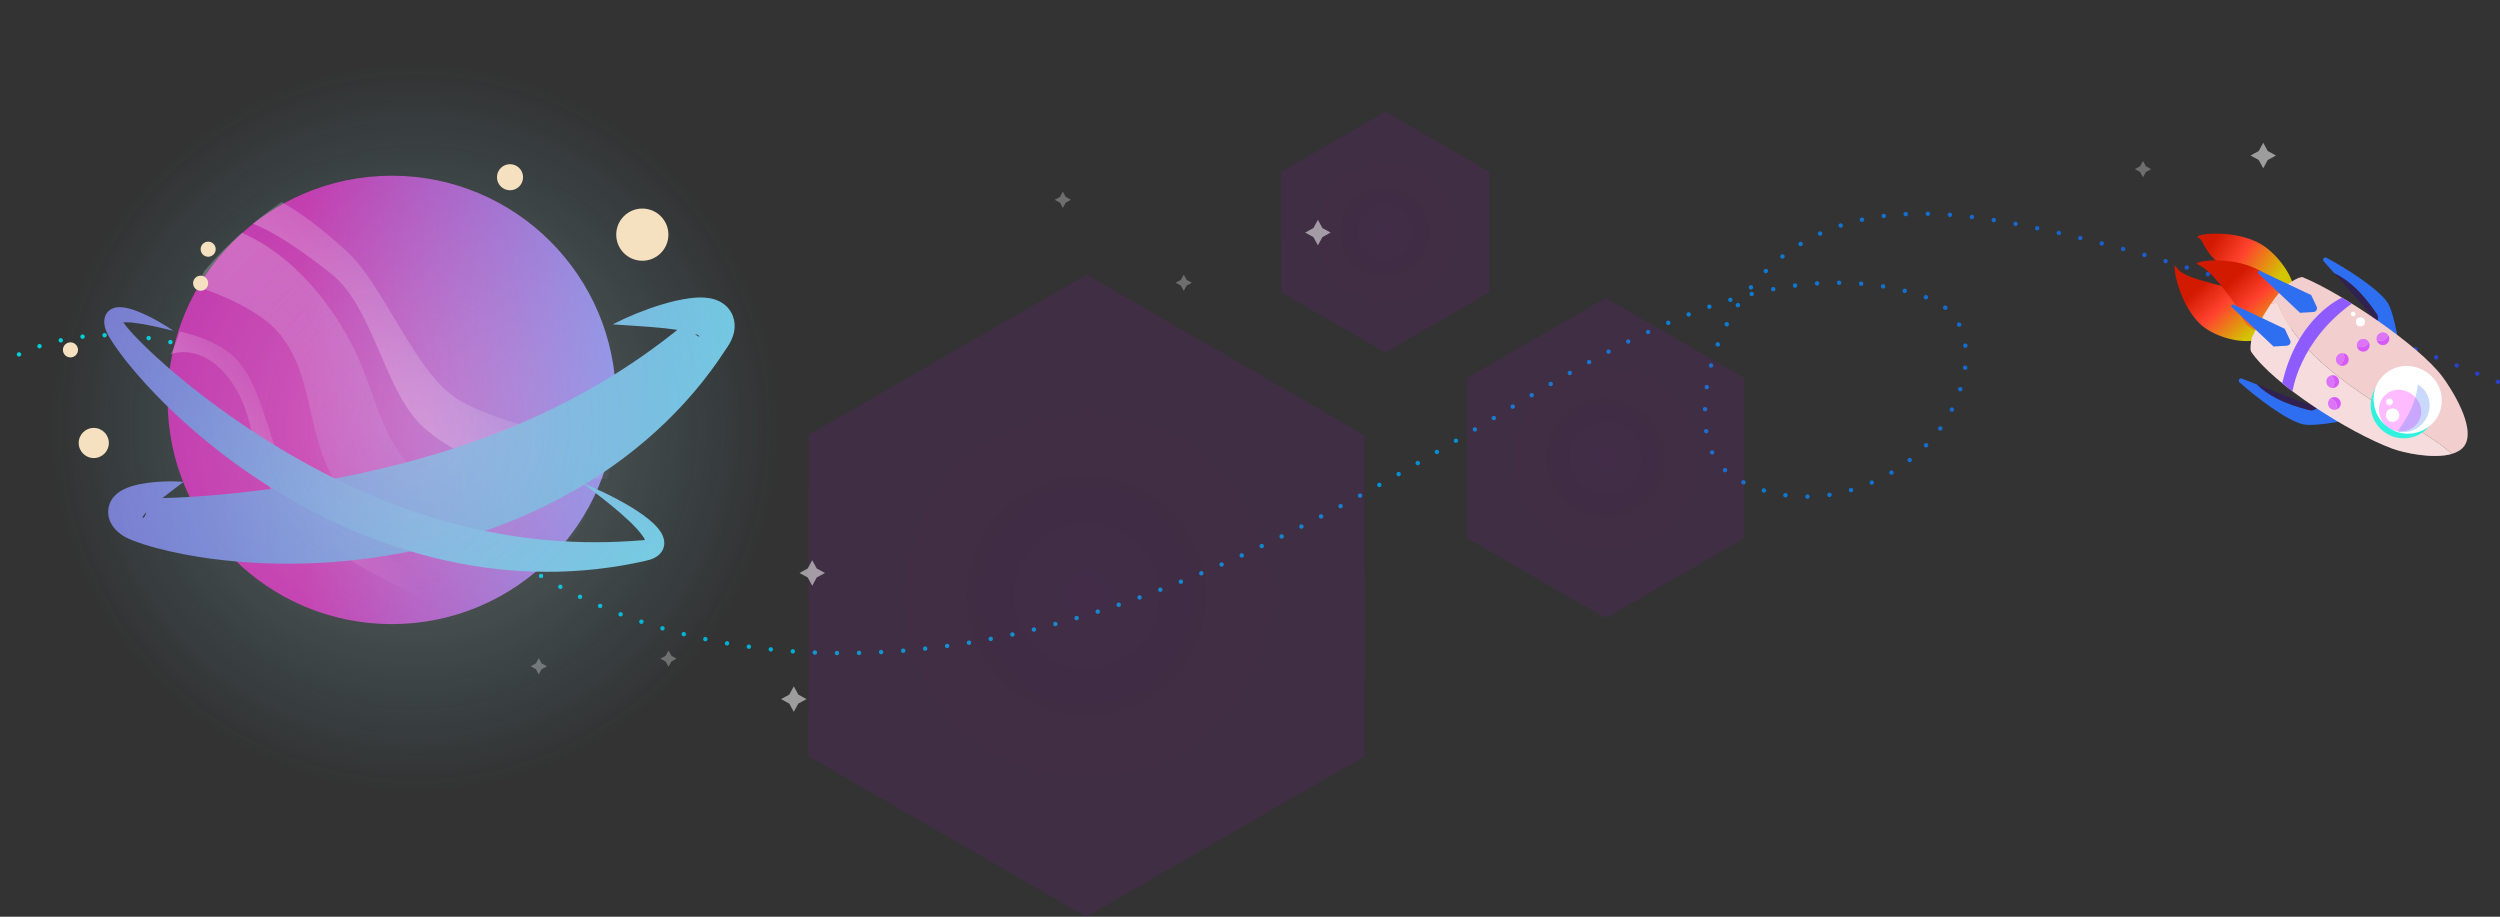 <?xml version="1.0" encoding="UTF-8"?>
<svg id="uuid-7e63e1a7-2ced-4d31-9b77-603e6f4ce320" data-name="Layer 2" xmlns="http://www.w3.org/2000/svg" xmlns:xlink="http://www.w3.org/1999/xlink" viewBox="0 0 1131.381 414.865">
  <rect x="0" y="0" width="1131.381" height="414.865" fill="#333333" stroke="none"/>
  <defs>
    <style>
      .uuid-325b8f8b-3094-42d1-8d48-b4c1b83c2708 {
        fill: url(#uuid-15e950e2-9811-45c4-905e-c47d5ca477b3);
      }

      .uuid-325b8f8b-3094-42d1-8d48-b4c1b83c2708, .uuid-40387b04-f5f3-4d08-958a-d621ad111246, .uuid-0e8dee34-399d-418a-b03a-d6b48f8f33b5, .uuid-f268f325-f01e-44e3-b950-1ecf56118590, .uuid-2c614a45-8a06-4c50-bcae-c8401e2882ff, .uuid-5ee1ab47-d31a-45e9-ae64-d92f0e3bdf3e, .uuid-5284ce5d-f577-4730-bf6b-a8fb8e30c3f2, .uuid-77f4e653-0ab6-4cc0-8159-4a96a0c78ef0, .uuid-002b733c-d65a-45fe-bea5-74ee1b581517, .uuid-68bb3a67-8094-47f6-84ca-99351d6cc71e, .uuid-e64d2626-60e2-412d-8bcb-877ba2e78f7c, .uuid-a589c3cf-93be-47f9-9d8a-de993fe4c722, .uuid-3c943ca8-4104-4e91-8d02-ae3c1b8e2b84, .uuid-52e22bf8-12ea-499d-b8d8-dab1e8c07c3b, .uuid-d6dfbd55-fc33-412a-abb8-45080d022271, .uuid-c61ad44c-c712-4383-bf46-e4e15d2fcb66, .uuid-6de1d23a-322a-40dd-82ff-9d0ca0d8a999, .uuid-bf8ee30c-7b0f-4359-ba48-b1b48a4abfa9, .uuid-30f2e80c-cf0d-4966-8555-2e340ea2e191, .uuid-5ee0931b-45de-4f7a-ad98-53e9eceaae04, .uuid-bbfa6687-5fc8-43ee-8c05-352f35b16f4e, .uuid-b012d4f1-db6d-4823-99e0-0f81de8d3267, .uuid-c93bb6a0-90d6-4590-a990-d7745feccb52, .uuid-6fe32a93-cc77-41c7-a2d9-58f317023a87, .uuid-63158ce7-f8b6-450c-bcb5-f553b239fbaa, .uuid-74363f6c-fc2e-4f2d-ac27-bc6b537f4ba9 {
        stroke-width: 0px;
      }

      .uuid-40387b04-f5f3-4d08-958a-d621ad111246 {
        fill: url(#uuid-7fb9f3c5-47bf-4bc2-b0b5-22c8558a492d);
      }

      .uuid-40387b04-f5f3-4d08-958a-d621ad111246, .uuid-f268f325-f01e-44e3-b950-1ecf56118590, .uuid-e64d2626-60e2-412d-8bcb-877ba2e78f7c {
        opacity: .24;
      }

      .uuid-0e8dee34-399d-418a-b03a-d6b48f8f33b5 {
        fill: url(#uuid-516ec110-5d70-4d6a-b9dc-2865c1c111ba);
      }

      .uuid-cf857a88-32e4-48a7-bce6-da704b6f9077 {
        fill: none;
        stroke: url(#uuid-2ddbaf3f-fe16-4afd-9603-6e01f4947497);
        stroke-dasharray: 0 10;
        stroke-linecap: round;
        stroke-miterlimit: 10;
        stroke-width: 2px;
      }

      .uuid-f268f325-f01e-44e3-b950-1ecf56118590 {
        fill: url(#uuid-8f5b9911-21bb-4dde-a7d8-4fa9736da2df);
      }

      .uuid-2c614a45-8a06-4c50-bcae-c8401e2882ff {
        fill: #2d0d73;
        opacity: .47;
      }

      .uuid-5ee1ab47-d31a-45e9-ae64-d92f0e3bdf3e {
        opacity: .16;
      }

      .uuid-5ee1ab47-d31a-45e9-ae64-d92f0e3bdf3e, .uuid-52e22bf8-12ea-499d-b8d8-dab1e8c07c3b, .uuid-c93bb6a0-90d6-4590-a990-d7745feccb52, .uuid-74363f6c-fc2e-4f2d-ac27-bc6b537f4ba9 {
        fill: #fff;
      }

      .uuid-5284ce5d-f577-4730-bf6b-a8fb8e30c3f2 {
        fill: url(#uuid-58a2d0ec-63e4-4373-9271-6479d0a67c9a);
      }

      .uuid-5284ce5d-f577-4730-bf6b-a8fb8e30c3f2, .uuid-002b733c-d65a-45fe-bea5-74ee1b581517, .uuid-a589c3cf-93be-47f9-9d8a-de993fe4c722 {
        opacity: .18;
      }

      .uuid-77f4e653-0ab6-4cc0-8159-4a96a0c78ef0 {
        fill: url(#uuid-0c63fa8c-0bca-464e-b97a-3228b7cecf42);
      }

      .uuid-002b733c-d65a-45fe-bea5-74ee1b581517 {
        fill: url(#uuid-24c64347-7608-49e5-94eb-d7271cae4635);
      }

      .uuid-68bb3a67-8094-47f6-84ca-99351d6cc71e {
        fill: url(#uuid-9e20bde4-fa1f-4bed-a918-b8708c338883);
      }

      .uuid-e64d2626-60e2-412d-8bcb-877ba2e78f7c {
        fill: url(#uuid-5e0f58e8-2a06-4465-a68c-36179f6ac8f1);
      }

      .uuid-a589c3cf-93be-47f9-9d8a-de993fe4c722 {
        fill: url(#uuid-46c2c50e-a236-4806-9d68-f0e69fe808f7);
      }

      .uuid-3c943ca8-4104-4e91-8d02-ae3c1b8e2b84 {
        fill: url(#uuid-19e88218-dbe2-4c8e-a8ee-e30eada91fa6);
      }

      .uuid-52e22bf8-12ea-499d-b8d8-dab1e8c07c3b {
        opacity: .52;
      }

      .uuid-d6dfbd55-fc33-412a-abb8-45080d022271 {
        opacity: .26;
      }

      .uuid-d6dfbd55-fc33-412a-abb8-45080d022271, .uuid-bf8ee30c-7b0f-4359-ba48-b1b48a4abfa9 {
        fill: #2e6ff2;
      }

      .uuid-c61ad44c-c712-4383-bf46-e4e15d2fcb66 {
        fill: url(#uuid-0e85e72d-a97f-41b2-834b-621c830034d2);
        opacity: .38;
      }

      .uuid-6de1d23a-322a-40dd-82ff-9d0ca0d8a999 {
        fill: url(#uuid-f22fbf4c-636f-4fa9-89e5-5b54535f4506);
      }

      .uuid-30f2e80c-cf0d-4966-8555-2e340ea2e191 {
        fill: #d65af9;
      }

      .uuid-5ee0931b-45de-4f7a-ad98-53e9eceaae04 {
        fill: #8d5bff;
      }

      .uuid-bbfa6687-5fc8-43ee-8c05-352f35b16f4e {
        fill: #30f2df;
      }

      .uuid-b012d4f1-db6d-4823-99e0-0f81de8d3267 {
        fill: #f2cece;
      }

      .uuid-6fe32a93-cc77-41c7-a2d9-58f317023a87 {
        fill: #fbf;
      }

      .uuid-63158ce7-f8b6-450c-bcb5-f553b239fbaa {
        fill: #f5e1c0;
      }

      .uuid-74363f6c-fc2e-4f2d-ac27-bc6b537f4ba9 {
        opacity: .29;
      }
    </style>
    <linearGradient id="uuid-2ddbaf3f-fe16-4afd-9603-6e01f4947497" data-name="New Gradient Swatch copy 4" x1="3.839" y1="196.138" x2="1131.381" y2="196.138" gradientUnits="userSpaceOnUse">
      <stop offset="0" stop-color="#00d1d5"/>
      <stop offset=".481" stop-color="#009bd5"/>
      <stop offset=".588" stop-color="#068dd3"/>
      <stop offset=".786" stop-color="#156bce"/>
      <stop offset="1" stop-color="#2a3fc8"/>
    </linearGradient>
    <linearGradient id="uuid-15e950e2-9811-45c4-905e-c47d5ca477b3" x1="75.853" y1="180.98" x2="278.77" y2="180.98" gradientUnits="userSpaceOnUse">
      <stop offset="0" stop-color="#c72da7"/>
      <stop offset=".307" stop-color="#c72da7"/>
      <stop offset=".755" stop-color="#a369cd"/>
      <stop offset=".997" stop-color="#8f8ce3"/>
    </linearGradient>
    <linearGradient id="uuid-8f5b9911-21bb-4dde-a7d8-4fa9736da2df" x1="-2786.863" y1="-1409.705" x2="-2819.434" y2="-1633.829" gradientTransform="translate(3336.178 -245.896) rotate(-36.448)" gradientUnits="userSpaceOnUse">
      <stop offset="0" stop-color="#8f8ce3" stop-opacity="0"/>
      <stop offset="1" stop-color="#fff"/>
    </linearGradient>
    <linearGradient id="uuid-5e0f58e8-2a06-4465-a68c-36179f6ac8f1" x1="-2797.84" y1="-1540.822" x2="-2726.396" y2="-1540.822" gradientTransform="translate(3336.178 -245.896) rotate(-36.448)" gradientUnits="userSpaceOnUse">
      <stop offset="0" stop-color="#fff"/>
      <stop offset=".088" stop-color="#fff" stop-opacity=".951"/>
      <stop offset=".251" stop-color="#fff" stop-opacity=".82"/>
      <stop offset=".469" stop-color="#fff" stop-opacity=".608"/>
      <stop offset=".733" stop-color="#fff" stop-opacity=".318"/>
      <stop offset=".997" stop-color="#fff" stop-opacity="0"/>
    </linearGradient>
    <linearGradient id="uuid-7fb9f3c5-47bf-4bc2-b0b5-22c8558a492d" x1="-2347.456" y1="-1008.415" x2="-2297.684" y2="-1008.415" gradientTransform="translate(2655.354 -20.214) rotate(-28.741)" gradientUnits="userSpaceOnUse">
      <stop offset="0" stop-color="#fff"/>
      <stop offset=".348" stop-color="#fff" stop-opacity=".612"/>
      <stop offset=".666" stop-color="#fff" stop-opacity=".283"/>
      <stop offset=".888" stop-color="#fff" stop-opacity=".079"/>
      <stop offset=".997" stop-color="#fff" stop-opacity="0"/>
    </linearGradient>
    <linearGradient id="uuid-19e88218-dbe2-4c8e-a8ee-e30eada91fa6" data-name="New Gradient Swatch copy 12" x1="37.608" y1="194.866" x2="342.703" y2="194.866" gradientUnits="userSpaceOnUse">
      <stop offset="0" stop-color="#7a79ce"/>
      <stop offset=".194" stop-color="#7981d0"/>
      <stop offset=".505" stop-color="#7799d5"/>
      <stop offset=".894" stop-color="#74bfde"/>
      <stop offset=".997" stop-color="#74cbe1"/>
    </linearGradient>
    <linearGradient id="uuid-9e20bde4-fa1f-4bed-a918-b8708c338883" data-name="New Gradient Swatch copy 12" x1="70.792" y1="108.614" x2="272.284" y2="287.341" xlink:href="#uuid-19e88218-dbe2-4c8e-a8ee-e30eada91fa6"/>
    <radialGradient id="uuid-0e85e72d-a97f-41b2-834b-621c830034d2" cx="4349.249" cy="598.355" fx="4349.249" fy="598.355" r="164.797" gradientTransform="translate(-2327.408 -3405.027) rotate(47.217)" gradientUnits="userSpaceOnUse">
      <stop offset="0" stop-color="#fff" stop-opacity=".6"/>
      <stop offset=".123" stop-color="#f7fdff" stop-opacity=".57"/>
      <stop offset=".31" stop-color="#e1f8ff" stop-opacity=".489"/>
      <stop offset=".536" stop-color="#bdf1ff" stop-opacity=".355"/>
      <stop offset=".791" stop-color="#8ce7ff" stop-opacity=".171"/>
      <stop offset="1" stop-color="#5fdeff" stop-opacity="0"/>
    </radialGradient>
    <linearGradient id="uuid-0c63fa8c-0bca-464e-b97a-3228b7cecf42" x1="1509.174" y1="-1158.778" x2="1510.767" y2="-1123.735" gradientTransform="translate(942.799 -1771.86) rotate(124.9)" gradientUnits="userSpaceOnUse">
      <stop offset="0" stop-color="#d3c600"/>
      <stop offset=".27" stop-color="#e78815"/>
      <stop offset=".565" stop-color="#ff422e"/>
      <stop offset=".974" stop-color="#d21a00"/>
    </linearGradient>
    <linearGradient id="uuid-516ec110-5d70-4d6a-b9dc-2865c1c111ba" x1="1533.501" y1="-1162.868" x2="1526.598" y2="-1131.01" xlink:href="#uuid-0c63fa8c-0bca-464e-b97a-3228b7cecf42"/>
    <linearGradient id="uuid-f22fbf4c-636f-4fa9-89e5-5b54535f4506" x1="1523.337" y1="-1173.743" x2="1516.12" y2="-1141.164" xlink:href="#uuid-0c63fa8c-0bca-464e-b97a-3228b7cecf42"/>
    <radialGradient id="uuid-58a2d0ec-63e4-4373-9271-6479d0a67c9a" cx="491.662" cy="269.57" fx="491.662" fy="269.57" r="135.926" gradientUnits="userSpaceOnUse">
      <stop offset="0" stop-color="#8d0dac" stop-opacity=".98"/>
      <stop offset=".08" stop-color="#8d0dac" stop-opacity=".919"/>
      <stop offset=".226" stop-color="#8d0dac" stop-opacity=".85"/>
      <stop offset=".431" stop-color="#8d0dac" stop-opacity=".811"/>
      <stop offset="1" stop-color="#8d0dac" stop-opacity=".8"/>
    </radialGradient>
    <radialGradient id="uuid-46c2c50e-a236-4806-9d68-f0e69fe808f7" cx="726.631" cy="207.313" fx="726.631" fy="207.313" r="67.753" xlink:href="#uuid-58a2d0ec-63e4-4373-9271-6479d0a67c9a"/>
    <radialGradient id="uuid-24c64347-7608-49e5-94eb-d7271cae4635" cx="626.932" cy="105.013" fx="626.932" fy="105.013" r="50.938" xlink:href="#uuid-58a2d0ec-63e4-4373-9271-6479d0a67c9a"/>
  </defs>
  <g id="uuid-beb49bce-1d9e-44d8-9bf8-0e2855107838" data-name="Layer 1">
    <path class="uuid-cf857a88-32e4-48a7-bce6-da704b6f9077" d="m1130.381,172.791c-69.054-27.48-138.545-55.093-211.334-70.106-31.234-6.442-64.852-10.297-94.093,2.432-31.772,13.831-53.712,47.699-53.348,82.349.08,7.584,1.274,15.511,5.762,21.626,3.675,5.007,9.225,8.324,14.944,10.747,36.658,15.531,84.401-7.229,95.417-45.487,3.246-11.273,3.096-24.799-5.149-33.144-4.403-4.456-10.493-6.791-16.516-8.511-63.387-18.101-127.981,18.866-184.343,53.055-65.88,39.962-133.883,78.562-208.49,97.821-74.607,19.258-157.515,17.376-224.518-20.674-40.424-22.956-72.982-57.629-112.135-82.692-39.153-25.063-90.662-39.701-131.739-17.936"/>
    <g>
      <circle class="uuid-325b8f8b-3094-42d1-8d48-b4c1b83c2708" cx="177.311" cy="180.98" r="101.458"/>
      <path class="uuid-f268f325-f01e-44e3-b950-1ecf56118590" d="m250.952,227.141c-22.435,4.701-43.837.949-59.736-11.125-18.428-13.995-21.005-37.693-30.688-57.486-10.081-20.607-27.648-42.978-51.098-53.141-5.907,5.181-11.481,10.741-16.564,16.83-.138.166-.284.309-.427.461-1.147,2.393-2.338,4.753-3.709,7.009,12.136,3.641,29.32,11.533,37.047,20.543,15.899,18.537,12.723,42.84,23.819,64.07,17.016,32.56,56.496,48.17,97.965,40.896.589-1.03,1.413-1.994,2.533-2.838,6.373-4.799,11.091-11.181,14.758-18.308-1.567-5.011-6.22-8.518-13.9-6.909Z"/>
      <path class="uuid-e64d2626-60e2-412d-8bcb-877ba2e78f7c" d="m270.235,199.39c-11.199-1.204-48.46-8.603-64.461-19.622-18.546-12.771-32.343-50.885-48.601-65.805-11.223-10.299-20.801-17.54-29.795-22.565-4.445,3.146-8.797,6.412-12.996,9.856,10.475,3.921,23.875,13.457,35.432,22.569,19.385,15.284,23.938,53.386,41.808,69.525,24.349,21.989,60.033,22.314,83.137,23.454.965-3.488,1.825-6.98,2.63-10.405.27-1.15.688-2.16,1.22-3.038-2.774-2.112-5.766-3.688-8.373-3.968Z"/>
      <path class="uuid-40387b04-f5f3-4d08-958a-d621ad111246" d="m184.97,257.764c-6.221-4.867-38.28-21.598-49.963-35.567-13.541-16.191-13.427-40.765-26.416-57.769-8.289-10.85-27.398-14.411-27.398-14.411-.692-.788-.057-1.047,0,0,.069,1.274-3.419,9.781-4.065,10.401,6.324-2.535,16.999-1.041,25.783,9.918,14.735,18.383,8.818,37.653,23.018,56.147,19.347,25.197,54.208,36.991,66.639,46.017-.543-2.29-1.142-4.621-1.75-6.921-.204-.772-.289-1.387-.275-1.861-2.086-2.574-4.125-4.821-5.573-5.954Z"/>
      <path class="uuid-3c943ca8-4104-4e91-8d02-ae3c1b8e2b84" d="m83.021,218.078l-9.579,7.36c-1.528,1.231-3.033,2.425-4.429,3.647-1.375,1.236-2.698,2.475-3.639,3.632-.464.573-.801,1.146-.831,1.501.006.157.106.268.355.116.229-.156.74-.6,1.135-1.878.108-.347.161-.673.206-1.066.051-.404.031-.802.008-1.218-.031-.416-.124-.832-.209-1.193-.049-.187-.108-.371-.177-.551-.063-.172-.108-.31-.176-.463-.541-1.201-1.021-1.695-1.229-1.999-.142-.264-.233-.397-.091-.459.15-.064-.208-.255.156-.22.383-.027,1.204.026,1.941.054.797.027,1.623.049,2.488.057,1.729.004,3.5.022,5.316-.024,7.241-.135,14.678-.626,22.049-1.232,7.383-.605,14.751-1.423,22.08-2.334,29.317-3.759,58.028-9.617,85.49-18.414,27.464-8.81,53.635-20.589,77.963-36.315,6.096-3.918,12.058-8.106,17.924-12.529,2.949-2.197,5.819-4.505,8.72-6.823,1.415-1.191,2.851-2.373,4.299-3.555.167-.09.309-.146.362-.106.07.034.075.139-.008.487-.064.339-.221.925-.229,1.95-.024.997.284,2.493.954,3.604.648,1.121,1.41,1.716,1.861,1.974.465.264.714.273.784.227.137-.116-.216-.431-.726-.687-1.042-.535-2.622-1.014-4.261-1.413-3.332-.783-7.063-1.239-10.831-1.671-7.577-.79-15.433-1.161-23.426-1.749,7.151-3.648,14.542-6.65,22.341-9.016,3.918-1.19,7.912-2.171,12.307-2.771,2.22-.294,4.508-.502,7.26-.29,1.383.119,2.905.317,4.81.982.952.346,2.047.836,3.274,1.693,1.21.852,2.64,2.174,3.727,4.159,1.107,1.976,1.574,4.46,1.475,6.417-.082,1.989-.53,3.511-.984,4.731-.47,1.234-.966,2.17-1.446,2.997-.487.841-.961,1.531-1.417,2.179-1.122,1.703-2.256,3.406-3.411,5.099-2.341,3.358-4.785,6.661-7.35,9.878-5.128,6.435-10.719,12.538-16.667,18.301-11.928,11.49-25.334,21.545-39.679,29.899-14.341,8.374-29.573,15.117-45.217,20.312-15.65,5.19-31.708,8.883-47.884,11.115-16.179,2.238-32.474,3.065-48.696,2.426-8.111-.297-16.204-.998-24.268-2.071-8.072-1.079-16.077-2.563-24.162-4.683-2.018-.53-4.064-1.111-6.139-1.779-1.037-.332-2.104-.694-3.193-1.083-1.141-.417-2.203-.809-3.651-1.456-.557-.253-1.816-.807-2.528-1.302-.731-.476-1.638-1.134-2.561-1.964-.964-.9-2.143-2.09-3.15-4.139-.123-.26-.235-.5-.345-.783-.111-.293-.212-.591-.302-.891-.185-.584-.31-1.241-.387-1.893-.087-.651-.074-1.294-.041-1.938.042-.635.151-1.199.283-1.785.582-2.23,1.571-3.544,2.37-4.475.824-.929,1.596-1.517,2.309-2.018,1.406-.938,2.644-1.495,3.816-1.95,2.331-.899,4.471-1.394,6.606-1.768,2.119-.382,4.19-.652,6.27-.803,4.133-.345,8.245-.38,12.381-.042Z"/>
      <path class="uuid-68bb3a67-8094-47f6-84ca-99351d6cc71e" d="m78.547,149.742c-1.824-.449-3.631-.905-5.442-1.326-1.814-.413-3.626-.799-5.423-1.172-3.579-.709-7.242-1.346-10.53-1.391-.808-.006-1.577.057-2.185.186-.291.069-.539.159-.672.24-.127.076-.099.163.13.064.227-.078.602-.483.735-.793.143-.319.154-.414.219-.351.05.046.142.227.274.446.069.114.135.235.195.301l.21.298c.764,1.075,1.903,2.476,3.045,3.748,1.16,1.297,2.37,2.588,3.628,3.855,4.989,5.106,10.4,9.936,15.88,14.635,5.517,4.669,11.168,9.184,16.953,13.509,23.152,17.275,48.091,32.004,74.507,42.96,26.395,10.961,54.329,18.037,82.943,19.884,7.15.514,14.336.62,21.544.502,3.606-.055,7.208-.27,10.824-.457l5.419-.401c.717-.04,1.259-.135,1.565-.2.152-.027.203-.036.147.055-.05.083-.208.318-.291.611-.085.29-.052.541-.01.588.042.056.068-.051.04-.229-.06-.373-.318-.981-.67-1.594-.723-1.248-1.777-2.585-2.901-3.877-2.291-2.59-4.961-5.053-7.691-7.457-5.515-4.773-11.399-9.295-17.361-13.757,6.897,2.824,13.668,5.988,20.195,9.795,3.271,1.906,6.47,3.968,9.565,6.444,1.549,1.255,3.069,2.595,4.505,4.352.714.894,1.426,1.876,2.022,3.235.29.689.554,1.484.666,2.461.114.966.037,2.159-.398,3.306-.424,1.155-1.178,2.132-1.928,2.814-.758.693-1.515,1.154-2.209,1.496-1.388.677-2.662,1.008-3.769,1.247l-5.554,1.187c-3.716.739-7.459,1.378-11.223,1.894-7.525,1.083-15.133,1.649-22.763,1.875-7.628.146-15.287-.029-22.906-.731l-5.71-.573-5.697-.712-5.67-.899-5.648-1.033c-15.033-2.926-29.731-7.457-43.864-13.23-28.269-11.601-54.318-28.043-77.063-48.017-2.841-2.503-5.628-5.065-8.38-7.662-2.742-2.609-5.402-5.307-8.03-8.033-2.631-2.724-5.191-5.521-7.663-8.407-2.473-2.885-4.917-5.801-7.205-8.891-1.155-1.533-2.276-3.11-3.375-4.739-1.097-1.664-2.158-3.25-3.192-5.406-.123-.241-.273-.607-.407-.942-.15-.346-.234-.663-.324-.983-.177-.651-.334-1.365-.396-2.237-.056-.848-.043-1.892.386-3.095.401-1.199,1.367-2.377,2.347-2.988.982-.639,1.891-.886,2.66-1.024.769-.125,1.443-.131,2.074-.108,1.24.068,2.321.271,3.342.521,2.037.501,3.873,1.188,5.658,1.946,1.782.752,3.502,1.571,5.182,2.454,1.685.865,3.325,1.802,4.937,2.774,1.614.967,3.211,1.953,4.753,3.031Z"/>
      <circle class="uuid-c61ad44c-c712-4383-bf46-e4e15d2fcb66" cx="190.61" cy="190.61" r="190.609"/>
      <circle class="uuid-63158ce7-f8b6-450c-bcb5-f553b239fbaa" cx="290.684" cy="106.193" r="11.807"/>
      <circle class="uuid-63158ce7-f8b6-450c-bcb5-f553b239fbaa" cx="230.806" cy="80.207" r="5.903"/>
      <circle class="uuid-63158ce7-f8b6-450c-bcb5-f553b239fbaa" cx="31.883" cy="158.339" r="3.412"/>
      <circle class="uuid-63158ce7-f8b6-450c-bcb5-f553b239fbaa" cx="42.434" cy="200.473" r="6.824"/>
      <circle class="uuid-63158ce7-f8b6-450c-bcb5-f553b239fbaa" cx="94.21" cy="112.774" r="3.412"/>
      <circle class="uuid-63158ce7-f8b6-450c-bcb5-f553b239fbaa" cx="90.798" cy="128.173" r="3.412"/>
    </g>
    <g>
      <g>
        <path class="uuid-bf8ee30c-7b0f-4359-ba48-b1b48a4abfa9" d="m1080.528,136.997c3.224,4.868,5.666,22.656,5.666,22.656l-10.397-13.327c.119-.572.215-1.149.286-1.728.068-.555.114-1.128-.048-1.663-.13-.429-.385-.807-.638-1.177-2.888-4.21-6.047-8.266-9.797-11.732-2.758-2.549-5.851-4.775-9.225-6.406l-4.782-5.378c-.761-.856.237-2.126,1.249-1.59,8.236,4.364,23.338,13.78,27.686,20.346Z"/>
        <path class="uuid-2c614a45-8a06-4c50-bcae-c8401e2882ff" d="m1065.6,130.026c3.749,3.466,6.909,7.522,9.797,11.732.253.369.509.748.638,1.177.162.535.117,1.109.048,1.663-.072.58-.168,1.157-.286,1.728l-5.5-7.05-13.922-15.657c3.374,1.631,6.467,3.857,9.225,6.406Z"/>
      </g>
      <g>
        <path class="uuid-bf8ee30c-7b0f-4359-ba48-b1b48a4abfa9" d="m1042.172,192.014c5.682,1.345,23.219-2.506,23.219-2.506l-16.098-5.156c-.496.309-1.004.598-1.523.866-.497.256-1.02.496-1.578.529-.447.026-.89-.082-1.325-.193-4.949-1.257-9.846-2.821-14.393-5.143-3.345-1.708-6.502-3.842-9.198-6.446l-6.698-2.631c-1.066-.419-1.914.956-1.061,1.721,6.939,6.223,20.991,17.145,28.654,18.958Z"/>
        <path class="uuid-2c614a45-8a06-4c50-bcae-c8401e2882ff" d="m1030.475,180.411c4.547,2.322,9.445,3.887,14.393,5.143.434.11.877.219,1.325.193.558-.033,1.081-.274,1.578-.529.519-.267,1.028-.557,1.523-.866l-8.516-2.727-19.501-7.659c2.696,2.603,5.853,4.738,9.198,6.446Z"/>
      </g>
      <path class="uuid-77f4e653-0ab6-4cc0-8159-4a96a0c78ef0" d="m1037.197,136.413c-2.997,4.012-12.073,3.89-17.854.219-4.881-3.099-1.419-10.047-9.88-14.307-12.242-6.165-11.494-13.411-14.687-14.809-3.489-1.528,18.603-4.739,30.862,4.609,8.578,6.541,15.548,18.948,11.559,24.288Z"/>
      <path class="uuid-0e8dee34-399d-418a-b03a-d6b48f8f33b5" d="m1026.493,150.519c3.016-4.607.058-13.499-5.366-17.681-4.579-3.531-7.928-1.4-17.186-3.835-12.664-3.332-16.85-4.716-19.183-8.365-2.234-3.494,1.147,20.283,14.191,28.507,9.127,5.754,23.531,7.506,27.544,1.375Z"/>
      <path class="uuid-6de1d23a-322a-40dd-82ff-9d0ca0d8a999" d="m1036.949,148.537c-2.997,4.012-12.073,3.89-17.854.219-4.881-3.099-4.227-6.705-9.88-14.307-7.734-10.399-11.494-13.411-14.687-14.809-3.489-1.528,18.603-4.739,30.862,4.609,8.578,6.541,15.548,18.948,11.559,24.288Z"/>
      <path class="uuid-b012d4f1-db6d-4823-99e0-0f81de8d3267" d="m1018.758,159.145c10.176,14.921,44.042,36.431,63.715,43.819,5.436,2.042,18.783,4.87,27.086,2.464-6.927-6.785-24.798-16.328-28.959-19.231-14.564-10.16-40.539-25.45-49.655-48.565-.363-.92-1.907-.565-3.354.017-3.487,5.171-6.603,11.071-8.467,15.077-.265.571-1.023,5.459-.368,6.42Z"/>
      <path class="uuid-b012d4f1-db6d-4823-99e0-0f81de8d3267" d="m1030.946,137.631c9.116,23.115,35.091,38.405,49.655,48.565,4.161,2.903,22.032,12.446,28.959,19.231,2.45-.71,4.461-1.875,5.7-3.652,5.616-8.05-6.038-26.131-10.029-31.435-10.617-14.108-45.389-37.584-63.006-44.836-1.661-.683-6.794,3.022-7.32,3.459-2.425,2.019-4.954,5.184-7.313,8.683,1.447-.582,2.991-.937,3.354-.017Z"/>
      <path class="uuid-74363f6c-fc2e-4f2d-ac27-bc6b537f4ba9" d="m1018.758,159.145c10.176,14.921,44.042,36.431,63.715,43.819,5.436,2.042,18.783,4.87,27.086,2.464-6.927-6.785-24.798-16.328-28.959-19.231-14.564-10.16-40.539-25.45-49.655-48.565-.363-.92-1.907-.565-3.354.017-3.487,5.171-6.603,11.071-8.467,15.077-.265.571-1.023,5.459-.368,6.42Z"/>
      <path class="uuid-bbfa6687-5fc8-43ee-8c05-352f35b16f4e" d="m1100.096,191.964c4.728-6.777,3.066-16.103-3.71-20.83-6.777-4.728-16.103-3.066-20.83,3.71-4.728,6.777-3.066,16.103,3.71,20.83,6.777,4.728,16.103,3.066,20.83-3.71Zm-21.95-15.313c3.729-5.346,11.087-6.657,16.433-2.927,5.346,3.729,6.657,11.087,2.927,16.433-3.729,5.346-11.087,6.657-16.433,2.927-5.346-3.729-6.657-11.087-2.927-16.433Z"/>
      <g>
        <circle class="uuid-6fe32a93-cc77-41c7-a2d9-58f317023a87" cx="1087.826" cy="183.404" r="12.235"/>
        <path class="uuid-c93bb6a0-90d6-4590-a990-d7745feccb52" d="m1080.826,193.439c-7.733-5.177-9.226-17.252-1.845-23.87,9.531-8.74,25.287-2.043,26.012,10.778.739,12.931-13.976,20.305-24.167,13.092h0Zm0,0c5.11,3.746,12.929,1.322,14.562-4.76,2.454-8.341-8.165-15.79-15.149-10.568-5.134,3.651-4.695,11.825.587,15.328h0Z"/>
      </g>
      <path class="uuid-d6dfbd55-fc33-412a-abb8-45080d022271" d="m1097.331,190.41c3.692-5.292,2.666-12.385-2.29-15.843-.285-.199-.577-.381-.875-.547-.248,2.679-.845,5.342-1.766,7.939-1.698,4.787-4.352,9.213-7.438,13.292,4.424,1.16,9.441-.643,12.369-4.841Z"/>
      <path class="uuid-bf8ee30c-7b0f-4359-ba48-b1b48a4abfa9" d="m1048.344,138.656l-2.393-5.108-23.126-10.944c-.788-.346-1.414.695-.741,1.232l18.797,17.721,6.112-.358c1.247-.104,1.959-1.445,1.352-2.543Z"/>
      <path class="uuid-bf8ee30c-7b0f-4359-ba48-b1b48a4abfa9" d="m1036.353,153.906l-2.393-5.108-23.126-10.944c-.788-.346-1.414.695-.741,1.232l18.797,17.721,6.112-.358c1.247-.104,1.959-1.445,1.352-2.543Z"/>
      <circle class="uuid-c93bb6a0-90d6-4590-a990-d7745feccb52" cx="1082.777" cy="187.892" r="3.045"/>
      <circle class="uuid-c93bb6a0-90d6-4590-a990-d7745feccb52" cx="1081.395" cy="181.889" r="1.523"/>
      <circle class="uuid-c93bb6a0-90d6-4590-a990-d7745feccb52" cx="1068.222" cy="145.647" r="2.066"/>
      <circle class="uuid-c93bb6a0-90d6-4590-a990-d7745feccb52" cx="1064.933" cy="142.093" r="1.033"/>
      <g>
        <path class="uuid-30f2e80c-cf0d-4966-8555-2e340ea2e191" d="m1057.072,182.258c.602,1.162.539,2.438-.08,3.155.264-.051.526-.14.777-.27,1.413-.732,1.966-2.471,1.234-3.885s-2.471-1.966-3.885-1.234c-.251.13-.475.293-.669.479.942-.092,2.021.593,2.622,1.755Z"/>
        <path class="uuid-30f2e80c-cf0d-4966-8555-2e340ea2e191" d="m1053.885,183.909c.602,1.162,1.885,1.741,3.107,1.504.619-.717.682-1.992.08-3.155s-1.68-1.847-2.622-1.755c-.899.862-1.166,2.244-.565,3.406Z"/>
        <path class="uuid-5ee1ab47-d31a-45e9-ae64-d92f0e3bdf3e" d="m1053.885,183.909c.602,1.162,1.885,1.741,3.107,1.504.619-.717.682-1.992.08-3.155s-1.68-1.847-2.622-1.755c-.899.862-1.166,2.244-.565,3.406Z"/>
      </g>
      <g>
        <path class="uuid-30f2e80c-cf0d-4966-8555-2e340ea2e191" d="m1056.381,172.628c.114,1.304-.429,2.46-1.274,2.887.264.053.54.071.822.046,1.586-.139,2.759-1.537,2.62-3.123s-1.537-2.759-3.123-2.62c-.282.025-.55.09-.801.188.907.273,1.643,1.318,1.757,2.621Z"/>
        <path class="uuid-30f2e80c-cf0d-4966-8555-2e340ea2e191" d="m1052.805,172.941c.114,1.304,1.08,2.328,2.301,2.574.845-.427,1.389-1.583,1.274-2.887s-.85-2.348-1.757-2.621c-1.16.454-1.933,1.631-1.818,2.934Z"/>
        <path class="uuid-5ee1ab47-d31a-45e9-ae64-d92f0e3bdf3e" d="m1052.805,172.941c.114,1.304,1.08,2.328,2.301,2.574.845-.427,1.389-1.583,1.274-2.887s-.85-2.348-1.757-2.621c-1.16.454-1.933,1.631-1.818,2.934Z"/>
      </g>
      <g>
        <path class="uuid-30f2e80c-cf0d-4966-8555-2e340ea2e191" d="m1060.692,162.93c-.446,1.23-1.427,2.049-2.373,2.08.217.16.46.292.726.388,1.496.543,3.149-.23,3.692-1.726s-.23-3.149-1.726-3.692c-.266-.097-.537-.151-.806-.167.707.63.934,1.888.487,3.118Z"/>
        <path class="uuid-30f2e80c-cf0d-4966-8555-2e340ea2e191" d="m1057.318,161.706c-.446,1.23-.003,2.566,1,3.304.946-.03,1.927-.849,2.373-2.08s.22-2.487-.487-3.118c-1.243-.077-2.44.663-2.887,1.893Z"/>
        <path class="uuid-5ee1ab47-d31a-45e9-ae64-d92f0e3bdf3e" d="m1057.318,161.706c-.446,1.23-.003,2.566,1,3.304.946-.03,1.927-.849,2.373-2.08s.22-2.487-.487-3.118c-1.243-.077-2.44.663-2.887,1.893Z"/>
      </g>
      <g>
        <path class="uuid-30f2e80c-cf0d-4966-8555-2e340ea2e191" d="m1069.689,156.93c-1.253.377-2.496.081-3.086-.66.002.269.041.543.122.814.459,1.524,2.067,2.388,3.591,1.929,1.524-.459,2.388-2.067,1.929-3.591-.082-.271-.2-.521-.347-.746-.083.943-.955,1.877-2.208,2.254Z"/>
        <path class="uuid-30f2e80c-cf0d-4966-8555-2e340ea2e191" d="m1068.654,153.494c-1.253.377-2.059,1.531-2.051,2.777.59.741,1.833,1.037,3.086.66,1.253-.377,2.125-1.311,2.208-2.254-.681-1.043-1.99-1.56-3.243-1.183Z"/>
        <path class="uuid-5ee1ab47-d31a-45e9-ae64-d92f0e3bdf3e" d="m1068.654,153.494c-1.253.377-2.059,1.531-2.051,2.777.59.741,1.833,1.037,3.086.66,1.253-.377,2.125-1.311,2.208-2.254-.681-1.043-1.99-1.56-3.243-1.183Z"/>
      </g>
      <g>
        <path class="uuid-30f2e80c-cf0d-4966-8555-2e340ea2e191" d="m1078.673,153.956c-1.195.535-2.465.4-3.145-.259.036.267.11.533.226.791.65,1.453,2.355,2.103,3.808,1.453,1.453-.65,2.103-2.355,1.453-3.808-.116-.258-.265-.491-.44-.695.038.946-.707,1.983-1.902,2.518Z"/>
        <path class="uuid-30f2e80c-cf0d-4966-8555-2e340ea2e191" d="m1077.207,150.68c-1.195.535-1.846,1.782-1.679,3.017.68.659,1.95.794,3.145.259s1.94-1.572,1.902-2.518c-.809-.947-2.174-1.292-3.368-.758Z"/>
        <path class="uuid-5ee1ab47-d31a-45e9-ae64-d92f0e3bdf3e" d="m1077.207,150.68c-1.195.535-1.846,1.782-1.679,3.017.68.659,1.95.794,3.145.259s1.94-1.572,1.902-2.518c-.809-.947-2.174-1.292-3.368-.758Z"/>
      </g>
      <path class="uuid-5ee0931b-45de-4f7a-ad98-53e9eceaae04" d="m1064.317,137.403l-4.372-2.702s-20.21,8.422-27.095,38.65c-3.858,16.935,0,0,0,0l4.603,3.88s2.975-22.727,26.864-39.827c30.852-22.085,0,0,0,0l-6.961-4.185"/>
    </g>
    <polygon class="uuid-5284ce5d-f577-4730-bf6b-a8fb8e30c3f2" points="491.597 414.865 365.801 342.161 365.865 196.866 491.727 124.275 617.523 196.978 617.459 342.273 491.597 414.865"/>
    <polygon class="uuid-a589c3cf-93be-47f9-9d8a-de993fe4c722" points="726.599 279.736 663.895 243.496 663.927 171.073 726.663 134.89 789.367 171.129 789.335 243.552 726.599 279.736"/>
    <polygon class="uuid-002b733c-d65a-45fe-bea5-74ee1b581517" points="626.907 159.462 579.765 132.216 579.789 77.767 626.956 50.563 674.098 77.809 674.074 132.258 626.907 159.462"/>
    <polygon class="uuid-74363f6c-fc2e-4f2d-ac27-bc6b537f4ba9" points="481.002 86.733 482.304 89.113 484.683 90.414 482.304 91.716 481.002 94.095 479.701 91.716 477.321 90.414 479.701 89.113 481.002 86.733"/>
    <polygon class="uuid-52e22bf8-12ea-499d-b8d8-dab1e8c07c3b" points="596.42 99.484 598.46 103.215 602.191 105.255 598.46 107.295 596.42 111.026 594.38 107.295 590.65 105.255 594.38 103.215 596.42 99.484"/>
    <polygon class="uuid-74363f6c-fc2e-4f2d-ac27-bc6b537f4ba9" points="535.713 124.272 537.015 126.652 539.394 127.953 537.015 129.255 535.713 131.634 534.412 129.255 532.032 127.953 534.412 126.652 535.713 124.272"/>
    <polygon class="uuid-74363f6c-fc2e-4f2d-ac27-bc6b537f4ba9" points="969.817 72.854 971.118 75.234 973.498 76.535 971.118 77.837 969.817 80.216 968.515 77.837 966.136 76.535 968.515 75.234 969.817 72.854"/>
    <polygon class="uuid-52e22bf8-12ea-499d-b8d8-dab1e8c07c3b" points="1024.235 64.606 1026.275 68.336 1030.005 70.376 1026.275 72.416 1024.235 76.147 1022.195 72.416 1018.464 70.376 1022.195 68.336 1024.235 64.606"/>
    <polygon class="uuid-74363f6c-fc2e-4f2d-ac27-bc6b537f4ba9" points="243.817 297.854 245.118 300.234 247.498 301.535 245.118 302.837 243.817 305.216 242.515 302.837 240.136 301.535 242.515 300.234 243.817 297.854"/>
    <polygon class="uuid-52e22bf8-12ea-499d-b8d8-dab1e8c07c3b" points="359.235 310.606 361.275 314.336 365.005 316.376 361.275 318.416 359.235 322.147 357.195 318.416 353.464 316.376 357.195 314.336 359.235 310.606"/>
    <polygon class="uuid-74363f6c-fc2e-4f2d-ac27-bc6b537f4ba9" points="302.528 294.393 303.829 296.773 306.209 298.074 303.829 299.376 302.528 301.756 301.226 299.376 298.847 298.074 301.226 296.773 302.528 294.393"/>
    <polygon class="uuid-52e22bf8-12ea-499d-b8d8-dab1e8c07c3b" points="367.57 253.534 369.611 257.265 373.341 259.305 369.611 261.345 367.57 265.075 365.53 261.345 361.8 259.305 365.53 257.265 367.57 253.534"/>
  </g>
</svg>